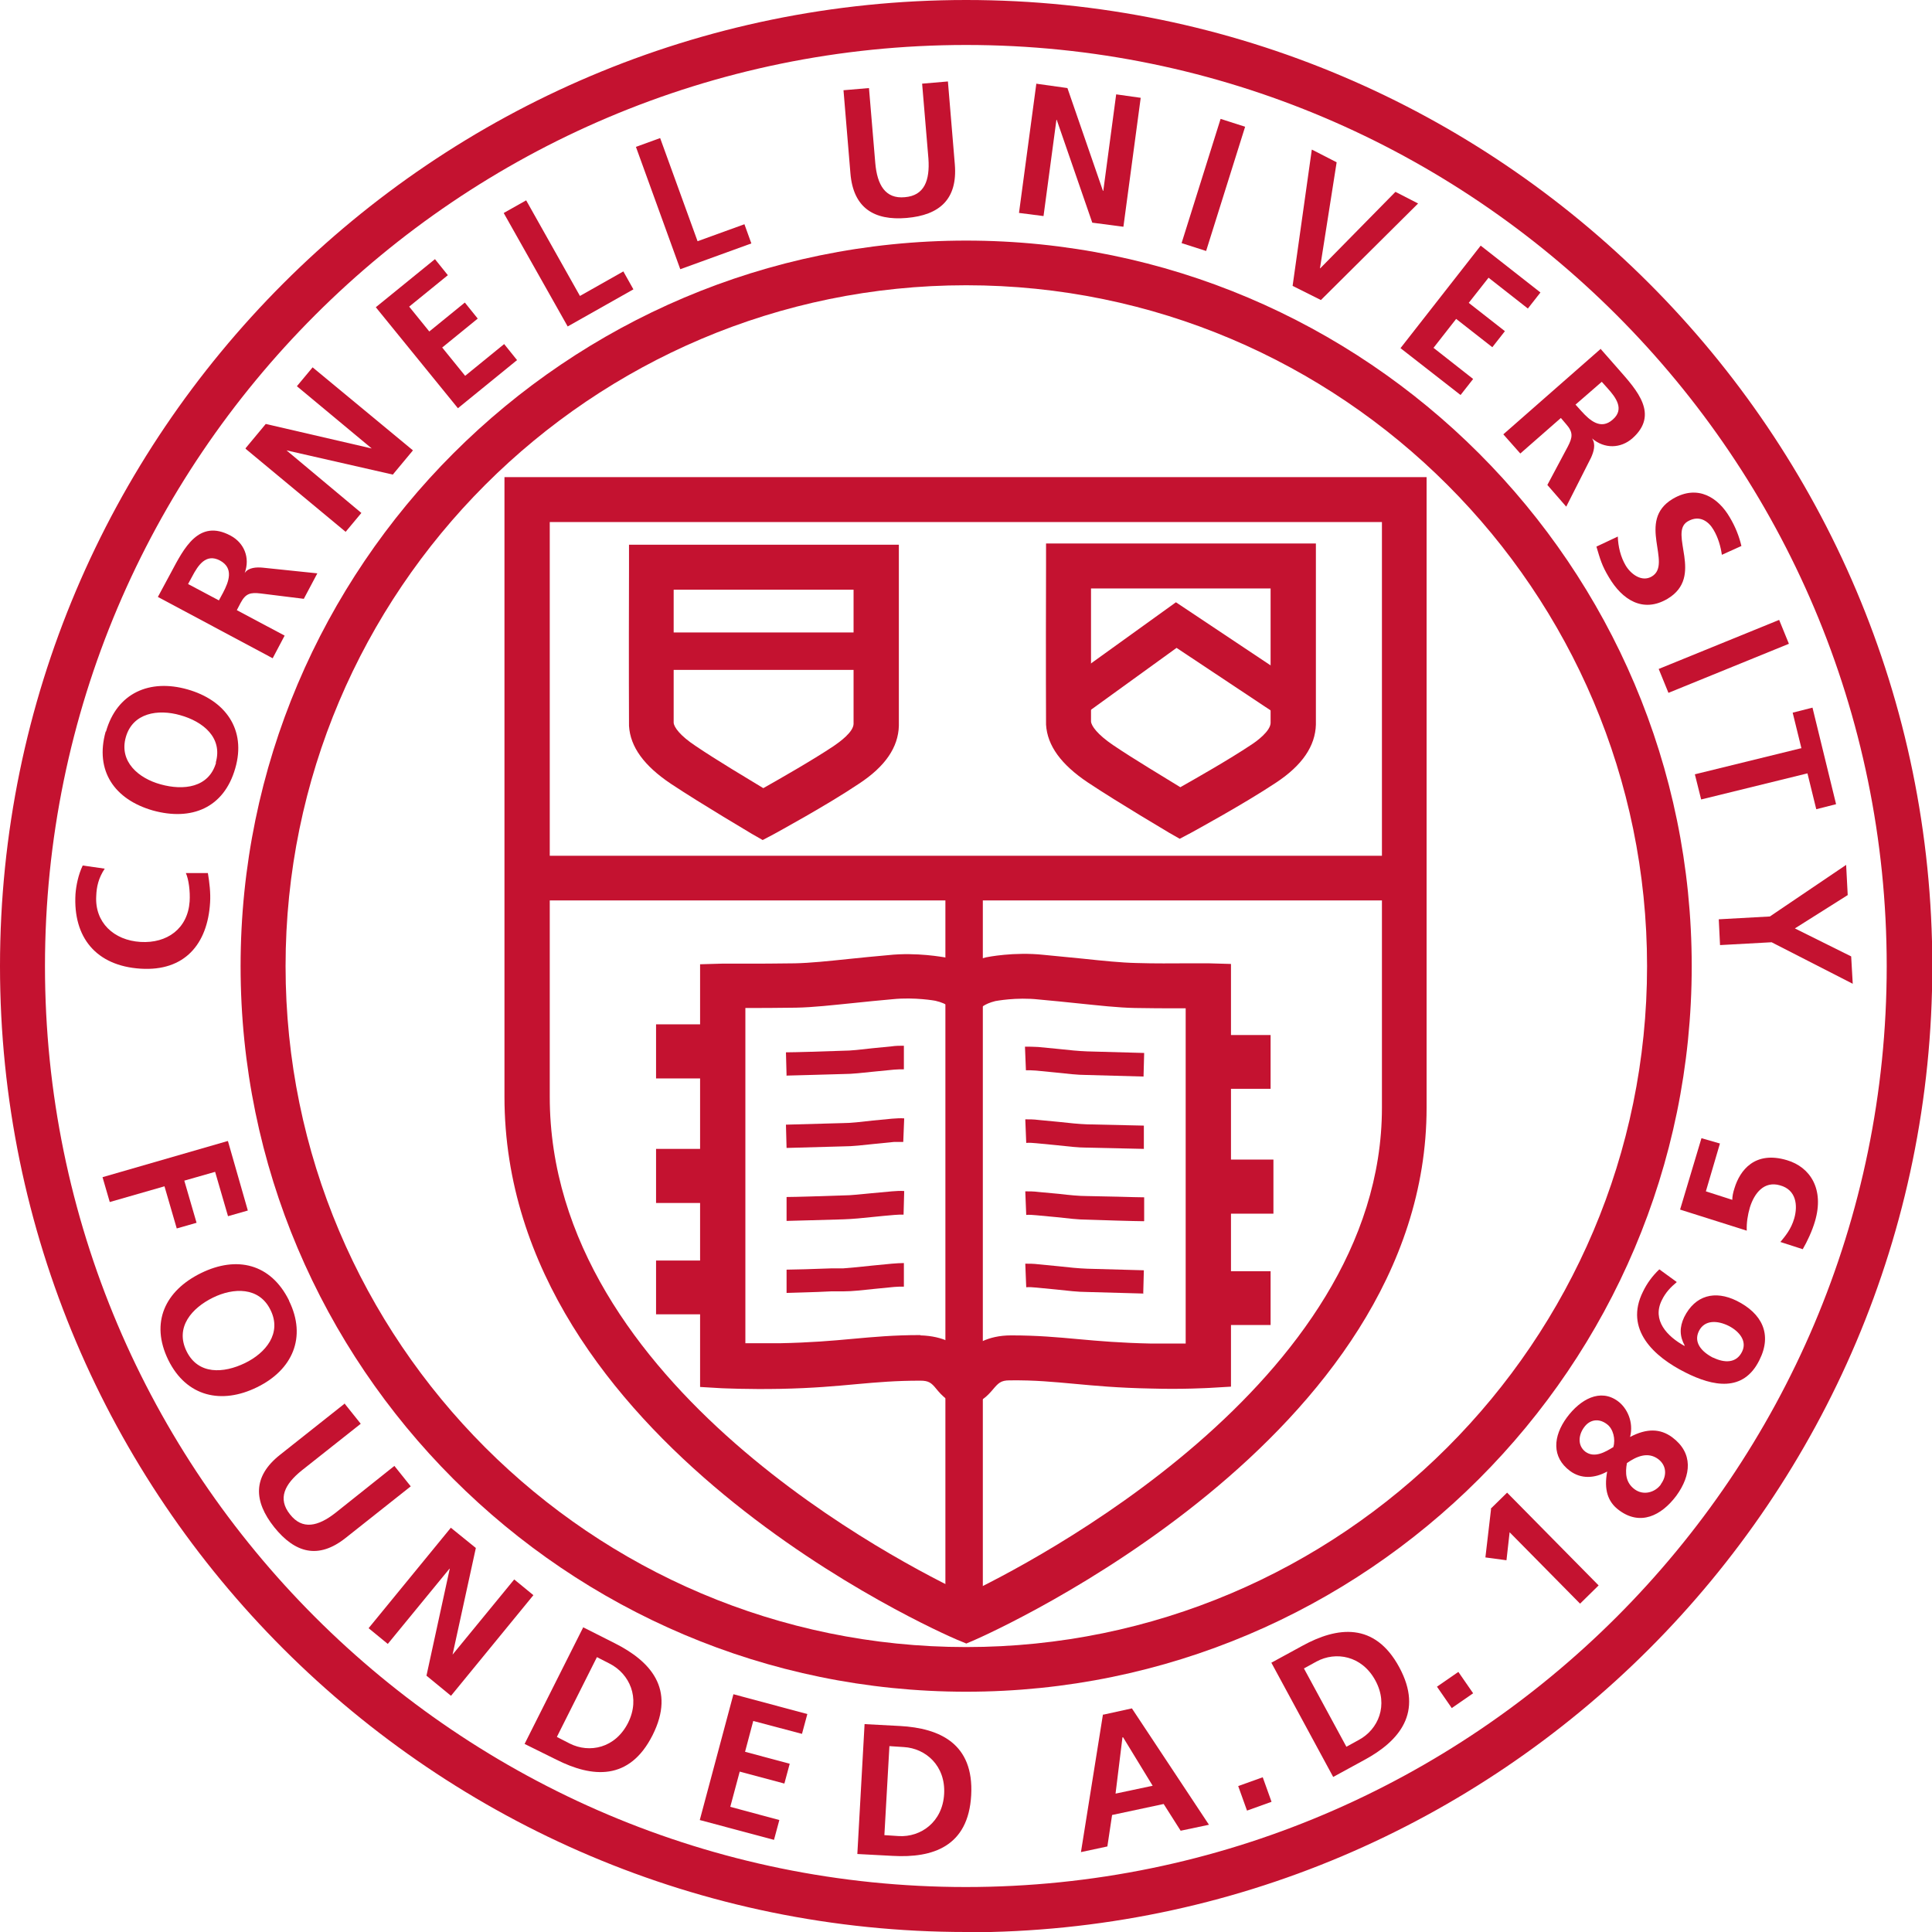 <?xml version="1.0" encoding="UTF-8"?><svg id="Layer_1" xmlns="http://www.w3.org/2000/svg" width=".85in" height=".85in" viewBox="0 0 61.43 61.43"><path d="M30.72,61.43C13.78,61.43,0,47.65,0,30.72S13.78,0,30.72,0s30.72,13.78,30.72,30.72-13.78,30.72-30.72,30.72ZM30.72,1.43C14.57,1.43,1.43,14.57,1.43,30.72s13.14,29.28,29.28,29.28,29.28-13.14,29.28-29.28S46.86,1.43,30.72,1.43Z" fill="#c41230"/><path d="M30.72,53.79c-12.72,0-23.07-10.35-23.07-23.07S18,7.65,30.72,7.65s23.07,10.35,23.07,23.07-10.35,23.07-23.07,23.07ZM30.72,9.07c-11.93,0-21.64,9.71-21.64,21.65s9.71,21.65,21.64,21.65,21.65-9.71,21.65-21.65-9.71-21.65-21.65-21.65Z" fill="#c41230"/><path d="M30.73,52.26l-.29-.12c-.59-.25-14.4-6.3-14.4-17.27V15.17s29.32,0,29.32,0v20.05c0,10.51-13.77,16.66-14.36,16.92l-.28.12ZM17.48,16.61v18.26c0,9.21,11.29,14.9,13.24,15.82,1.95-.93,13.22-6.68,13.22-15.47v-18.62s-26.46,0-26.46,0Z" fill="#c41230"/><path d="M24.25,26.71l-.35-.2c-.06-.04-1.56-.92-2.57-1.59-.85-.57-1.29-1.17-1.33-1.84,0-.11-.01-1.81,0-5.04v-.72h8.58v.72c0,3.24,0,4.93,0,5.04-.02.68-.43,1.29-1.27,1.84-1.01.68-2.63,1.56-2.7,1.6l-.36.19ZM21.42,18.75c0,1.82,0,4.06,0,4.23.01.14.2.41.7.74.68.46,1.64,1.03,2.15,1.34.53-.3,1.55-.88,2.24-1.34.19-.13.62-.44.63-.7,0-.22,0-2.46,0-4.27h-5.72Z" fill="#c41230"/><path d="M37.51,26.67l-.35-.2c-.06-.04-1.56-.92-2.57-1.59-.85-.57-1.29-1.17-1.33-1.84,0-.11-.01-1.81,0-5.04v-.72h8.58v.72c0,3.24,0,4.93,0,5.04-.02.68-.43,1.29-1.26,1.84-1.02.68-2.64,1.56-2.71,1.6l-.36.19ZM34.69,18.71c0,1.81,0,4.05,0,4.23.01.14.2.41.7.75.68.46,1.64,1.03,2.14,1.34.53-.3,1.55-.88,2.24-1.34.19-.12.62-.44.63-.7,0-.22,0-2.46,0-4.28h-5.72Z" fill="#c41230"/><rect x="16.15" y="27.21" width="28.7" height="1.42" fill="#c41230"/><path d="M30.68,44.68c-.48,0-.76-.34-.91-.52-.16-.2-.25-.26-.51-.26-.78,0-1.35.05-2.02.11-.65.06-1.39.13-2.43.15-1.04.02-1.84-.02-1.87-.02l-.68-.04v-13.44s.7-.02.7-.02c.22,0,.46,0,.75,0,.42,0,.92,0,1.56-.01.49-.01,1.06-.07,1.73-.14.38-.04.79-.08,1.24-.12.92-.1,1.77.07,1.8.07.26.06.47.14.66.23.18-.09.39-.17.65-.23.05-.01.89-.18,1.83-.08.43.04.84.08,1.23.12.66.07,1.24.13,1.72.14.64.02,1.14.01,1.56.01.29,0,.54,0,.75,0l.7.02v13.44s-.68.04-.68.04c-.03,0-.83.05-1.87.02-1.05-.02-1.78-.09-2.43-.15-.67-.06-1.25-.12-2.06-.11-.28,0-.36.09-.53.29-.16.19-.44.5-.9.5ZM29.27,42.46c.73.02,1.17.3,1.42.57.27-.27.71-.57,1.46-.57.84,0,1.48.06,2.14.12.66.06,1.34.12,2.33.14.41,0,.79,0,1.08,0v-10.66c-.1,0-.19,0-.3,0-.37,0-.8,0-1.31-.01-.55-.01-1.15-.08-1.84-.15-.38-.04-.78-.08-1.22-.12-.72-.08-1.37.05-1.38.05-.37.09-.49.24-.49.25l-.42-.23-.44.25s0,0,0,0c0,0-.16-.19-.56-.28h0s-.65-.12-1.35-.05c-.45.04-.85.08-1.23.12-.7.07-1.3.14-1.85.15-.65.01-1.17.01-1.59.01h-.02v10.66c.3,0,.67,0,1.08,0,1-.02,1.68-.08,2.33-.14.67-.06,1.3-.12,2.15-.12Z" fill="#c41230"/><rect x="20.71" y="20.11" width="7.09" height="1.19" fill="#c41230"/><rect x="30.06" y="27.47" width="1.19" height="24.13" fill="#c41230"/><polygon points="40.57 22.7 37.41 20.6 34.52 22.69 33.82 21.72 37.39 19.15 41.23 21.71 40.57 22.7" fill="#c41230"/><path d="M36.36,34.23l-1.81-.05c-.29,0-.62-.04-1-.08l-.61-.06c-.12-.01-.22-.01-.32-.01l-.03-.75c.13,0,.27,0,.42.01l.62.06c.36.04.67.07.94.08l1.81.05-.02.75Z" fill="#c41230"/><path d="M36.37,36.53l-1.81-.04c-.29,0-.61-.04-.99-.08-.19-.02-.4-.04-.62-.06-.12-.01-.22-.02-.32-.01l-.03-.75c.13,0,.27,0,.42.02.22.02.43.04.63.06.35.04.66.07.92.08l1.8.04v.75Z" fill="#c41230"/><path d="M36.37,38.83c-.15,0-.48-.01-.86-.02l-.95-.03c-.28,0-.6-.04-.97-.08-.2-.02-.41-.04-.64-.06-.12-.01-.22-.02-.32-.01l-.03-.75c.13,0,.27,0,.42.02.23.02.45.04.65.06.34.04.64.07.9.07l.96.02c.37.01.7.02.85.02v.75Z" fill="#c41230"/><path d="M36.37,41.13l-1.81-.05c-.29,0-.61-.04-.99-.08l-.62-.06c-.12-.01-.22-.02-.32-.01l-.03-.75c.13,0,.27,0,.42.02.22.02.43.04.62.06.35.04.66.07.93.08l1.8.05-.02.75Z" fill="#c41230"/><path d="M25.01,34.21l-.02-.75c.27,0,1.24-.03,1.8-.05.28,0,.59-.04.95-.08l.61-.06c.13-.02.27-.02.39-.02v.75c-.1,0-.2,0-.31.01l-.61.06c-.39.04-.72.08-1.01.08-.57.02-1.53.04-1.81.05Z" fill="#c41230"/><path d="M25.01,36.51l-.02-.75,1.81-.05c.27,0,.58-.04.94-.08l.62-.06c.14-.01.27-.02.39-.01l-.03.75c-.1,0-.2,0-.3,0l-.6.06c-.38.04-.71.08-1,.08l-1.81.05Z" fill="#c41230"/><path d="M25.01,38.81v-.75c.26,0,1.22-.03,1.79-.05.27,0,.57-.04.91-.07.2-.02.42-.04.65-.06.13-.01.26-.02.39-.01l-.02.75c-.09,0-.19,0-.29.01-.24.02-.45.04-.64.06-.37.04-.69.07-.98.08-.56.02-1.53.04-1.81.05Z" fill="#c41230"/><path d="M25.01,41.12v-.75c.21,0,.86-.02,1.4-.04h.39c.27-.02.58-.05.94-.09l.62-.06c.13-.01.26-.02.38-.02v.75c-.11,0-.21,0-.31.01l-.61.06c-.38.04-.71.08-1,.08h-.39c-.55.03-1.2.04-1.42.05Z" fill="#c41230"/><rect x="20.86" y="32.57" width="1.56" height="1.72" fill="#c41230"/><rect x="20.86" y="36.53" width="1.65" height="1.72" fill="#c41230"/><rect x="20.86" y="40.08" width="1.56" height="1.71" fill="#c41230"/><rect x="38.84" y="32.91" width="1.56" height="1.71" fill="#c41230"/><rect x="38.84" y="36.87" width="1.65" height="1.72" fill="#c41230"/><rect x="38.84" y="40.42" width="1.56" height="1.71" fill="#c41230"/><path d="M6.61,27.76c.05.3.09.63.07.94-.08,1.32-.81,2.19-2.21,2.1-1.41-.09-2.15-.99-2.07-2.37.02-.27.09-.62.23-.91l.7.1c-.2.3-.26.58-.27.87-.05.84.56,1.41,1.41,1.46.84.05,1.5-.42,1.56-1.29.02-.32-.03-.7-.12-.9h.69Z" fill="#c41230"/><path d="M3.37,23.26c.35-1.23,1.39-1.68,2.59-1.34,1.2.34,1.88,1.27,1.52,2.51-.36,1.26-1.39,1.68-2.62,1.34-1.22-.35-1.85-1.26-1.5-2.51ZM6.86,24.25c.23-.8-.41-1.31-1.13-1.51-.7-.2-1.51-.08-1.73.7-.22.78.41,1.31,1.11,1.5.72.2,1.53.11,1.76-.69Z" fill="#c41230"/><path d="M5.02,18.98l.42-.78c.41-.77.88-1.71,1.89-1.17.43.23.63.7.45,1.19h0c.12-.18.38-.19.58-.17l1.73.18-.43.81-1.37-.17c-.33-.04-.48,0-.64.3l-.12.23,1.52.81-.38.72-3.65-1.95ZM6.96,19.09l.13-.24c.19-.36.35-.79-.1-1.03-.44-.23-.69.15-.88.51l-.13.24.98.52Z" fill="#c41230"/><path d="M7.81,14.25l.64-.77,3.37.78h0s-2.38-1.98-2.38-1.98l.5-.6,3.19,2.64-.64.77-3.38-.77h0s2.38,1.99,2.38,1.99l-.5.6-3.18-2.64Z" fill="#c41230"/><path d="M11.96,9.76l1.87-1.52.41.51-1.23,1,.64.79,1.13-.92.41.51-1.13.92.73.9,1.24-1.01.41.51-1.88,1.53-2.61-3.21Z" fill="#c41230"/><path d="M16.02,6.77l.71-.4,1.71,3.04,1.38-.78.32.57-2.09,1.18-2.03-3.6Z" fill="#c41230"/><path d="M20.22,4.67l.77-.28,1.19,3.28,1.49-.54.22.61-2.26.82-1.41-3.89Z" fill="#c41230"/><path d="M26.81,2.87l.82-.07.2,2.38c.06.7.32,1.15.94,1.09.62-.05.8-.53.75-1.23l-.2-2.38.82-.07.22,2.64c.09,1.11-.49,1.61-1.53,1.7-1.04.09-1.7-.32-1.79-1.42l-.22-2.64Z" fill="#c41230"/><path d="M32.94,2.66l1,.14,1.13,3.27h.01s.41-3.07.41-3.07l.78.11-.55,4.1-.99-.13-1.13-3.27h-.01s-.41,3.06-.41,3.06l-.78-.1.55-4.1Z" fill="#c41230"/><path d="M38.81,3.78l.78.25-1.24,3.95-.78-.25,1.24-3.95Z" fill="#c41230"/><path d="M41.72,4.76l.78.4-.53,3.37h.01s2.39-2.43,2.39-2.43l.72.37-3.09,3.07-.9-.45.61-4.33Z" fill="#c41230"/><path d="M47.08,7.81l1.9,1.49-.4.51-1.25-.98-.63.8,1.15.9-.4.51-1.15-.9-.72.92,1.26.99-.4.51-1.91-1.49,2.55-3.26Z" fill="#c41230"/><path d="M50.89,11.09l.58.66c.58.66,1.29,1.43.43,2.19-.37.32-.88.34-1.28,0h0c.13.19.05.43-.03.61l-.79,1.56-.6-.69.65-1.22c.15-.29.18-.45-.05-.71l-.17-.2-1.29,1.13-.54-.61,3.11-2.73ZM50.1,12.87l.18.2c.27.3.62.61,1,.27.38-.33.1-.7-.17-1l-.18-.2-.84.73Z" fill="#c41230"/><path d="M54.75,17.65c-.04-.28-.12-.56-.27-.81-.14-.24-.43-.49-.82-.26-.62.37.55,1.75-.64,2.46-.78.46-1.44.03-1.86-.68-.23-.38-.28-.58-.4-.98l.68-.32c.01.32.09.65.25.92.16.27.51.54.83.35.68-.4-.51-1.77.67-2.47.8-.47,1.45-.03,1.81.59.18.3.3.61.37.91l-.62.28Z" fill="#c41230"/><path d="M56.57,19.71l.31.76-3.83,1.56-.31-.76,3.83-1.56Z" fill="#c41230"/><path d="M57.28,23.8l-.28-1.14.63-.16.75,3.07-.63.16-.28-1.14-3.38.83-.2-.8,3.38-.83Z" fill="#c41230"/><path d="M56.29,29.13l2.41-1.63.05.96-1.68,1.06,1.79.89.05.87-2.58-1.32-1.64.09-.04-.82,1.63-.09Z" fill="#c41230"/><path d="M7.25,36.29l.63,2.2-.63.18-.41-1.41-.98.28.39,1.34-.63.18-.39-1.34-1.74.5-.23-.79,3.98-1.15Z" fill="#c41230"/><path d="M9.19,41.36c.57,1.16.11,2.2-1.02,2.75-1.12.55-2.24.31-2.82-.87-.58-1.19-.1-2.2,1.04-2.76,1.14-.56,2.22-.3,2.8.87ZM5.93,42.96c.37.76,1.18.71,1.86.38.66-.32,1.18-.95.81-1.69-.36-.74-1.18-.71-1.83-.39-.67.33-1.21.94-.84,1.7Z" fill="#c41230"/><path d="M10.95,44.62l.52.65-1.87,1.48c-.55.44-.78.9-.38,1.4.39.5.89.39,1.45-.05l1.87-1.49.52.65-2.07,1.64c-.87.69-1.61.48-2.27-.34-.66-.83-.69-1.61.18-2.3l2.07-1.64Z" fill="#c41230"/><path d="M14.34,48.58l.79.64-.74,3.39h0s1.96-2.39,1.96-2.39l.61.5-2.62,3.2-.78-.64.74-3.4h-.01s-1.96,2.39-1.96,2.39l-.61-.5,2.62-3.2Z" fill="#c41230"/><path d="M18.54,51.74l1.01.51c1.13.57,1.94,1.45,1.2,2.92-.74,1.47-1.93,1.35-3.06.78l-1.01-.5,1.86-3.7ZM17.71,55.23l.41.21c.62.31,1.44.15,1.85-.66.4-.8.04-1.56-.58-1.88l-.41-.21-1.27,2.53Z" fill="#c41230"/><path d="M23.32,53.87l2.35.63-.17.63-1.55-.41-.26.98,1.42.38-.17.63-1.42-.38-.3,1.12,1.56.42-.17.63-2.36-.63,1.07-4Z" fill="#c41230"/><path d="M27.49,54.82l1.13.06c1.26.07,2.35.56,2.26,2.2-.09,1.64-1.23,2-2.49,1.93l-1.13-.06.23-4.13ZM28.12,58.35l.46.03c.69.04,1.39-.44,1.44-1.34.05-.9-.59-1.45-1.28-1.49l-.46-.03-.16,2.83Z" fill="#c41230"/><path d="M35.08,54.52l.91-.2,2.45,3.7-.9.19-.54-.85-1.64.35-.15,1-.84.18.7-4.38ZM35.7,55.24h-.01s-.22,1.79-.22,1.79l1.18-.25-.94-1.54Z" fill="#c41230"/><path d="M39.37,56.79l.78-.28.28.78-.78.28-.28-.78Z" fill="#c41230"/><path d="M40.42,52.87l.99-.54c1.11-.61,2.3-.76,3.08.68.78,1.44,0,2.35-1.11,2.95l-.99.54-1.97-3.64ZM42.81,55.54l.4-.22c.61-.33.95-1.1.52-1.89-.43-.79-1.26-.93-1.87-.6l-.4.22,1.35,2.49Z" fill="#c41230"/><path d="M45.69,53.63l.68-.47.47.68-.68.47-.47-.68Z" fill="#c41230"/><path d="M47.4,47.97l.52-.51,2.91,2.95-.59.58-2.24-2.27-.1.89-.67-.09.18-1.54Z" fill="#c41230"/><path d="M51.1,46.79c-.4.22-.83.24-1.18-.02-.59-.44-.54-1.1-.1-1.7.43-.58,1.06-.93,1.62-.52.3.22.51.67.39,1.14h0c.53-.28.96-.27,1.34.01.67.5.61,1.2.13,1.86-.48.64-1.15.96-1.82.46-.37-.27-.48-.67-.38-1.22h0ZM51.3,46c.07-.23,0-.57-.21-.72-.25-.19-.54-.15-.72.1-.18.24-.22.58.04.78.29.21.63.01.89-.15ZM52.81,47.19c.2-.27.18-.6-.09-.8-.33-.24-.69-.08-.99.13-.06.32-.04.62.24.83.28.21.65.11.84-.15Z" fill="#c41230"/><path d="M53.31,40.77c-.18.15-.35.32-.47.57-.32.64.17,1.15.71,1.45h.02c-.17-.31-.17-.59-.02-.91.35-.7.98-.86,1.67-.52.8.4,1.14,1.06.72,1.89-.51,1.03-1.48.83-2.35.39-1-.5-1.95-1.37-1.35-2.57.13-.27.3-.5.52-.71l.55.4ZM54.48,43.17c.35.17.73.18.91-.19.17-.34-.09-.65-.42-.82-.36-.18-.77-.2-.95.16-.18.36.08.66.45.85Z" fill="#c41230"/><path d="M54.69,36.35l-.45,1.53.84.27c0-.1.02-.22.07-.37.17-.56.64-1.2,1.67-.89.74.22,1.19.92.89,1.94-.09.31-.25.65-.39.89l-.71-.23c.14-.17.34-.4.44-.75.12-.42.06-.91-.45-1.05-.51-.15-.82.25-.96.7-.07.24-.11.49-.1.74l-2.12-.67.68-2.27.59.17Z" fill="#c41230"/></svg>